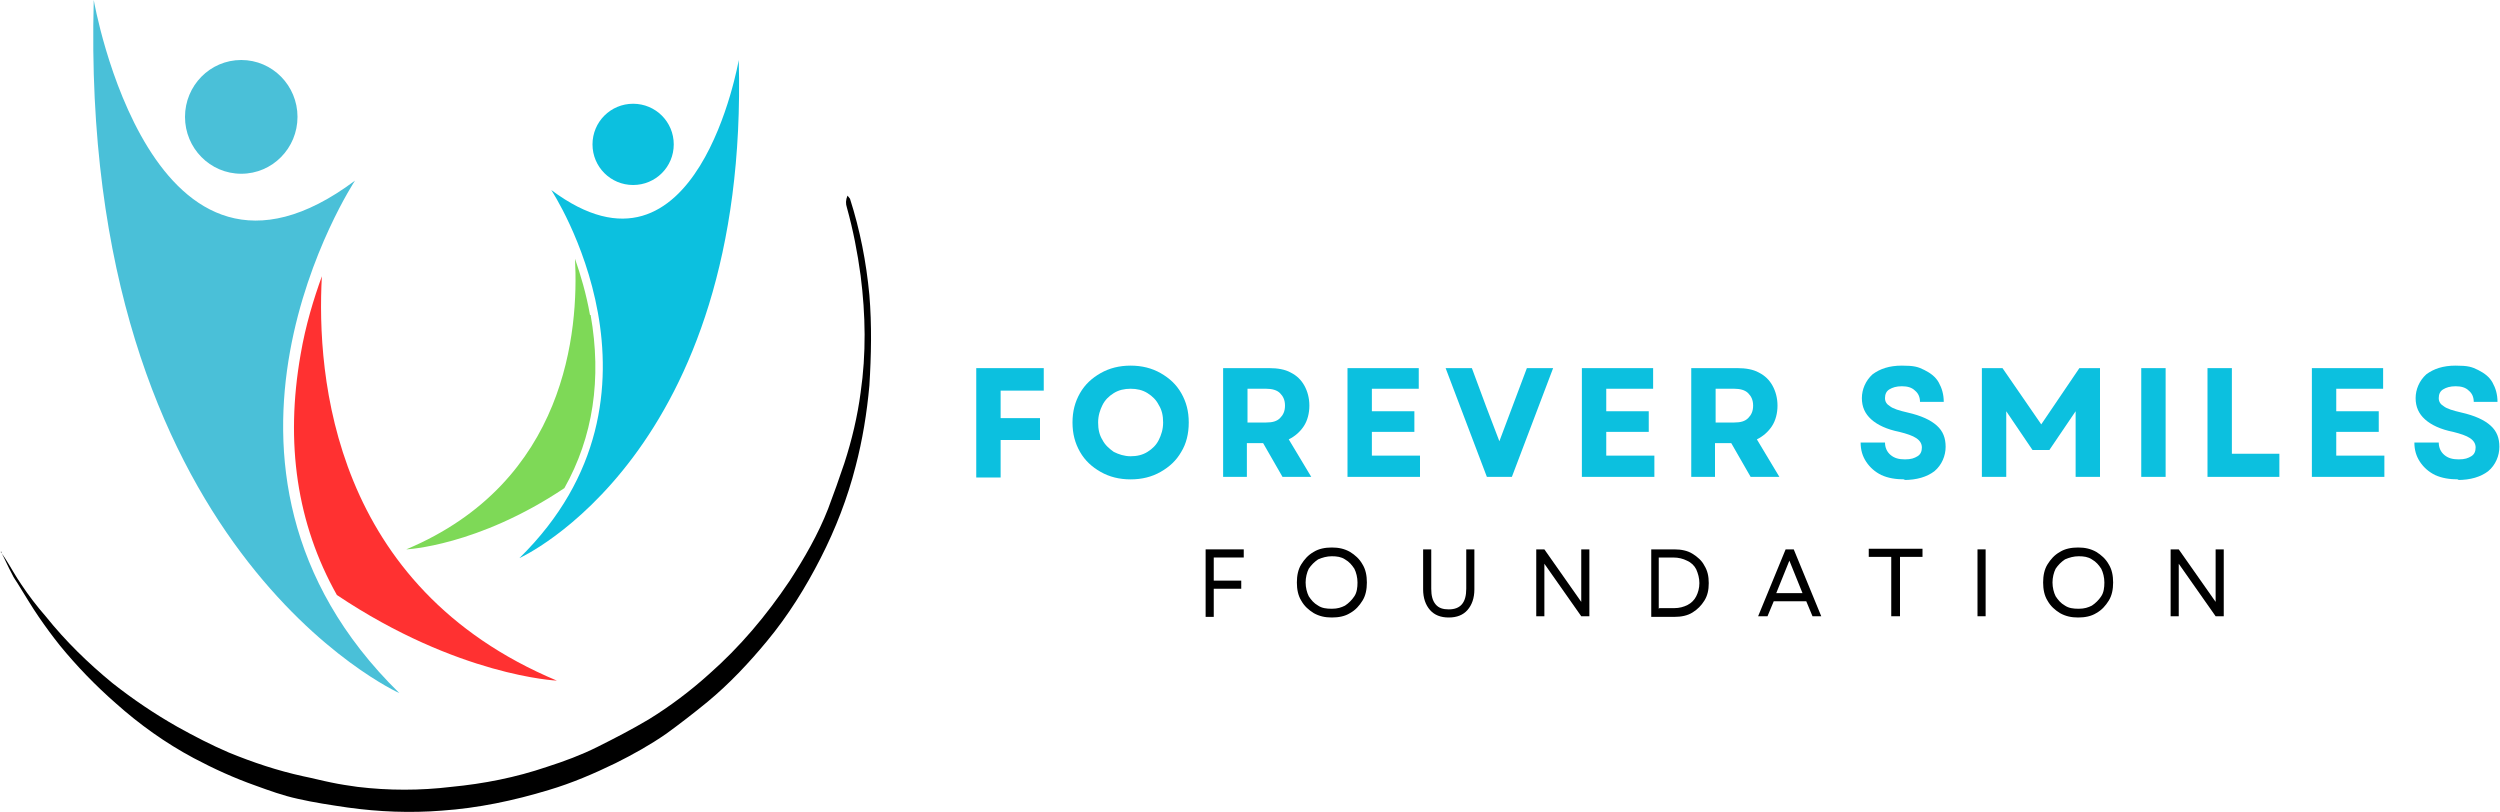 <?xml version="1.0" encoding="UTF-8"?>
<svg id="Layer_1" xmlns="http://www.w3.org/2000/svg" width="400" height="130" version="1.1" viewBox="0 0 400 130">
  <!-- Generator: Adobe Illustrator 29.0.1, SVG Export Plug-In . SVG Version: 2.1.0 Build 192)  -->
  <defs>
    <style>
      .st0 {
        fill: #ff3131;
      }

      .st1 {
        fill: #7ed957;
      }

      .st2 {
        fill: #0cc0df;
      }

      .st3 {
        fill: #4ac0d8;
      }
    </style>
  </defs>
  <g>
    <path class="st1" d="M94.4,50.4c-.6-3.4-1.5-6.4-2.4-9,.6,11.5-1.3,35.7-27,46.5,0,0,11.4-.5,25.3-9.8,4.6-8.2,6-17.5,4.2-27.7"/>
    <path class="st2" d="M118.2,9.6s-6.6,38.3-30,20.8c0,0,21.6,32.7-5.1,58.9,0,0,36.8-16.5,35.1-79.7"/>
    <path class="st2" d="M107.8,23.1c0,3.6-2.9,6.5-6.5,6.5s-6.5-2.9-6.5-6.5,2.9-6.5,6.5-6.5,6.5,2.9,6.5,6.5"/>
    <path class="st0" d="M48.1,56.7c.8-4.7,2.1-8.9,3.4-12.5-.9,16.1,1.8,49.7,37.6,64.7,0,0-15.8-.7-35.2-13.7-6.4-11.4-8.3-24.3-5.8-38.5"/>
    <path class="st3" d="M15,0s9.2,53.3,41.8,28.9c0,0-30.1,45.6,7.1,82C63.9,110.9,12.6,87.9,15,0"/>
    <path class="st3" d="M29.6,18.7c0,5,4,9.1,9,9.1s9-4.1,9-9.1-4-9.1-9-9.1-9,4.1-9,9.1"/>
    <path d="M.1,88.3c.2.3.5.7.7,1,.9,1.4,1.7,2.9,2.6,4.2,1.2,1.8,2.5,3.5,3.9,5.1,3.2,4,6.8,7.5,10.7,10.7,3.3,2.6,6.7,4.9,10.4,7,2.7,1.5,5.4,2.9,8.2,4.1,3.9,1.6,7.8,2.9,11.9,3.8,1.5.3,3,.7,4.5,1,1.4.3,2.8.5,4.2.7,5,.6,10,.6,15,0,5.2-.5,10.3-1.5,15.3-3.2,2.8-.9,5.5-1.9,8.1-3.2,2.8-1.4,5.5-2.8,8.2-4.4,3.4-2.1,6.6-4.5,9.6-7.2,5-4.4,9.2-9.4,12.9-14.9,2.4-3.7,4.6-7.5,6.2-11.6.9-2.4,1.8-4.9,2.6-7.3,1.2-3.7,2.1-7.5,2.6-11.3.9-6.2.8-12.4,0-18.7-.5-3.7-1.2-7.3-2.2-10.9-.2-.6-.2-1.2.1-1.9.2.2.3.4.4.5,1.6,5,2.6,10.1,3.1,15.4.4,4.8.3,9.7,0,14.5-.4,4.4-1.1,8.7-2.2,12.9-1.3,5.1-3.2,10-5.6,14.7-2.4,4.7-5.2,9.2-8.6,13.3-2.9,3.5-6,6.8-9.5,9.7-2.2,1.8-4.4,3.5-6.6,5.1-2.6,1.8-5.3,3.3-8.1,4.7-3.5,1.7-7,3.2-10.7,4.3-5.6,1.7-11.3,2.9-17.1,3.3-5,.4-10.1.2-15.1-.5-2.7-.4-5.4-.8-8-1.4-2.3-.5-4.5-1.3-6.7-2.1-3.4-1.2-6.7-2.7-9.9-4.4-4.5-2.4-8.7-5.4-12.5-8.8-3.2-2.8-6.2-5.9-8.9-9.2-1.2-1.5-2.3-3-3.4-4.6-1.1-1.6-2.1-3.3-3.1-4.9-.4-.7-.9-1.3-1.2-2-.6-1.1-1.1-2.3-1.7-3.4,0,0,0,0,.1-.1Z"/>
  </g>
  <g>
    <path class="st2" d="M156.2,76.3v-17.4h10.8v3.6h-6.9v4.4h6.3v3.5h-6.3v6h-3.9Z"/>
    <path class="st2" d="M180.9,76.7c-1.8,0-3.4-.4-4.8-1.2-1.4-.8-2.5-1.8-3.3-3.2-.8-1.4-1.2-2.9-1.2-4.7s.4-3.3,1.2-4.7c.8-1.4,1.9-2.4,3.3-3.2,1.4-.8,3-1.2,4.8-1.2s3.4.4,4.8,1.2c1.4.8,2.5,1.8,3.3,3.2.8,1.4,1.2,2.9,1.2,4.7s-.4,3.4-1.2,4.7c-.8,1.4-1.9,2.4-3.3,3.2-1.4.8-3,1.2-4.8,1.2ZM175.7,67.6c0,1.1.2,2,.7,2.8.4.8,1.1,1.4,1.8,1.9.8.4,1.7.7,2.7.7s1.9-.2,2.7-.7c.8-.5,1.4-1.1,1.8-1.9.4-.8.7-1.7.7-2.8s-.2-2-.7-2.8c-.4-.8-1-1.4-1.8-1.9-.8-.5-1.7-.7-2.7-.7s-1.9.2-2.7.7-1.4,1.1-1.8,1.9c-.4.8-.7,1.7-.7,2.8Z"/>
    <path class="st2" d="M195.7,76.3v-17.4h7.4c1.3,0,2.5.2,3.4.7,1,.5,1.7,1.2,2.2,2.1.5.9.8,2,.8,3.2s-.3,2.4-.9,3.3c-.6.9-1.4,1.6-2.4,2.1l3.6,6h-4.6l-3.1-5.4h-2.6v5.4h-3.9ZM199.6,67.6h3c1,0,1.7-.2,2.2-.7.5-.5.8-1.1.8-2s-.3-1.5-.8-2c-.5-.5-1.3-.7-2.2-.7h-3v5.3Z"/>
    <path class="st2" d="M215.6,76.3v-17.4h11.4v3.3h-7.5v3.6h6.8v3.3h-6.8v3.8h7.7v3.4h-11.6Z"/>
    <path class="st2" d="M237.9,76.3l-6.6-17.4h4.2l2.3,6.2,2.1,5.5,4.4-11.7h4.2l-6.6,17.4h-3.9Z"/>
    <path class="st2" d="M253.1,76.3v-17.4h11.4v3.3h-7.5v3.6h6.8v3.3h-6.8v3.8h7.7v3.4h-11.6Z"/>
    <path class="st2" d="M270.6,76.3v-17.4h7.4c1.3,0,2.5.2,3.4.7,1,.5,1.7,1.2,2.2,2.1.5.9.8,2,.8,3.2s-.3,2.4-.9,3.3c-.6.9-1.4,1.6-2.4,2.1l3.6,6h-4.6l-3.1-5.4h-2.6v5.4h-3.9ZM274.5,67.6h3c1,0,1.7-.2,2.2-.7.5-.5.8-1.1.8-2s-.3-1.5-.8-2c-.5-.5-1.3-.7-2.2-.7h-3v5.3Z"/>
    <path class="st2" d="M304.8,76.7c-1.5,0-2.7-.2-3.8-.7-1-.5-1.8-1.2-2.4-2.1-.6-.9-.9-1.9-.9-3.1h3.9c0,.8.3,1.5.9,2,.6.5,1.3.7,2.3.7s1.5-.2,2-.5c.5-.3.7-.8.7-1.4s-.3-1.1-.9-1.5c-.6-.4-1.5-.7-2.7-1-2-.4-3.5-1.1-4.5-2-1-.9-1.5-2-1.5-3.4s.6-2.8,1.7-3.8c1.2-.9,2.7-1.4,4.7-1.4s2.6.2,3.6.7c1,.5,1.8,1.1,2.3,2,.5.9.8,1.9.8,3.1h-3.8c0-.8-.3-1.4-.8-1.8-.5-.5-1.2-.7-2.1-.7s-1.5.2-2,.5c-.5.3-.7.8-.7,1.4s.3,1,.8,1.3c.5.4,1.5.7,2.8,1,2.2.5,3.7,1.2,4.7,2.1,1,.9,1.4,2,1.4,3.4s-.6,2.9-1.8,3.9c-1.2.9-2.8,1.4-4.9,1.4Z"/>
    <path class="st2" d="M317.1,76.3v-17.4h3.3l6.2,9,6.1-9h3.3v17.4h-3.9v-10.5l-4.2,6.2h-2.7l-4.2-6.2v10.5h-3.9Z"/>
    <path class="st2" d="M342.6,76.3v-17.4h3.9v17.4h-3.9Z"/>
    <path class="st2" d="M353.2,76.3v-17.4h3.9v13.7h7.6v3.7h-11.5Z"/>
    <path class="st2" d="M369.9,76.3v-17.4h11.4v3.3h-7.5v3.6h6.8v3.3h-6.8v3.8h7.7v3.4h-11.6Z"/>
    <path class="st2" d="M393.4,76.7c-1.5,0-2.7-.2-3.8-.7-1-.5-1.8-1.2-2.4-2.1-.6-.9-.9-1.9-.9-3.1h3.9c0,.8.3,1.5.9,2,.6.5,1.3.7,2.3.7s1.5-.2,2-.5c.5-.3.7-.8.7-1.4s-.3-1.1-.9-1.5c-.6-.4-1.5-.7-2.7-1-2-.4-3.5-1.1-4.5-2-1-.9-1.5-2-1.5-3.4s.6-2.8,1.7-3.8c1.2-.9,2.7-1.4,4.7-1.4s2.6.2,3.6.7c1,.5,1.8,1.1,2.3,2,.5.9.8,1.9.8,3.1h-3.8c0-.8-.3-1.4-.8-1.8-.5-.5-1.2-.7-2.1-.7s-1.5.2-2,.5c-.5.3-.7.8-.7,1.4s.3,1,.8,1.3c.5.4,1.5.7,2.8,1,2.2.5,3.7,1.2,4.7,2.1,1,.9,1.4,2,1.4,3.4s-.6,2.9-1.8,3.9c-1.2.9-2.8,1.4-4.9,1.4Z"/>
    <path d="M192.9,98.6v-10.7h6.1v1.3h-4.8v3.7h4.4v1.3h-4.4v4.5h-1.3Z"/>
    <path d="M213.1,98.8c-1.1,0-2-.2-2.9-.7-.8-.5-1.5-1.1-2-2-.5-.8-.7-1.8-.7-2.9s.2-2.1.7-2.9c.5-.8,1.1-1.5,2-2,.8-.5,1.8-.7,2.9-.7s2,.2,2.9.7c.8.5,1.5,1.1,2,2,.5.8.7,1.8.7,2.9s-.2,2.1-.7,2.9c-.5.8-1.1,1.5-2,2-.8.5-1.8.7-2.9.7ZM208.9,93.2c0,.8.2,1.6.5,2.2.4.6.8,1.1,1.5,1.5.6.4,1.3.5,2.2.5s1.5-.2,2.1-.5c.6-.4,1.1-.9,1.5-1.5.4-.6.5-1.4.5-2.2s-.2-1.6-.5-2.2c-.4-.6-.8-1.1-1.5-1.5-.6-.4-1.3-.5-2.1-.5s-1.5.2-2.2.5c-.6.4-1.1.9-1.5,1.5-.3.6-.5,1.4-.5,2.2Z"/>
    <path d="M231.8,98.8c-1.3,0-2.3-.4-3-1.2-.7-.8-1.1-1.9-1.1-3.3v-6.4h1.3v6.3c0,1.1.2,1.9.7,2.5s1.2.8,2.1.8c1.9,0,2.8-1.1,2.8-3.3v-6.3h1.3v6.4c0,1.4-.4,2.5-1.1,3.3-.7.8-1.7,1.2-3,1.2Z"/>
    <path d="M245.8,98.6v-10.7h1.3l5.9,8.4v-8.4h1.3v10.7h-1.3l-5.9-8.4v8.4h-1.3Z"/>
    <path d="M264.2,98.6v-10.7h3.7c1.1,0,2.1.2,2.9.7.8.5,1.5,1.1,1.9,1.9.5.8.7,1.7.7,2.8s-.2,2-.7,2.8c-.5.8-1.1,1.4-1.9,1.9-.8.5-1.8.7-2.9.7h-3.7ZM265.5,97.3h2.4c.8,0,1.5-.2,2.1-.5.6-.3,1.1-.8,1.4-1.4.3-.6.5-1.3.5-2.1s-.2-1.5-.5-2.2c-.3-.6-.8-1.1-1.5-1.4-.6-.3-1.3-.5-2.2-.5h-2.3v8.2Z"/>
    <path d="M281.3,98.6l4.4-10.7h1.3l4.4,10.7h-1.4l-1-2.4h-5.2l-1,2.4h-1.4ZM284.2,94.9h4.2l-2.1-5.2-2.1,5.2Z"/>
    <path d="M302.6,98.6v-9.5h-3.6v-1.3h8.6v1.3h-3.6v9.5h-1.3Z"/>
    <path d="M316.4,98.6v-10.7h1.3v10.7h-1.3Z"/>
    <path d="M332.5,98.8c-1.1,0-2-.2-2.9-.7-.8-.5-1.5-1.1-2-2-.5-.8-.7-1.8-.7-2.9s.2-2.1.7-2.9c.5-.8,1.1-1.5,2-2,.8-.5,1.8-.7,2.9-.7s2,.2,2.9.7c.8.5,1.5,1.1,2,2,.5.8.7,1.8.7,2.9s-.2,2.1-.7,2.9c-.5.8-1.1,1.5-2,2-.8.5-1.8.7-2.9.7ZM328.4,93.2c0,.8.2,1.6.5,2.2.4.6.8,1.1,1.5,1.5.6.4,1.3.5,2.2.5s1.5-.2,2.1-.5c.6-.4,1.1-.9,1.5-1.5.4-.6.5-1.4.5-2.2s-.2-1.6-.5-2.2c-.4-.6-.8-1.1-1.5-1.5-.6-.4-1.3-.5-2.1-.5s-1.5.2-2.2.5c-.6.4-1.1.9-1.5,1.5-.3.6-.5,1.4-.5,2.2Z"/>
    <path d="M347.3,98.6v-10.7h1.3l5.9,8.4v-8.4h1.3v10.7h-1.3l-5.9-8.4v8.4h-1.3Z"/>
  </g>
</svg>